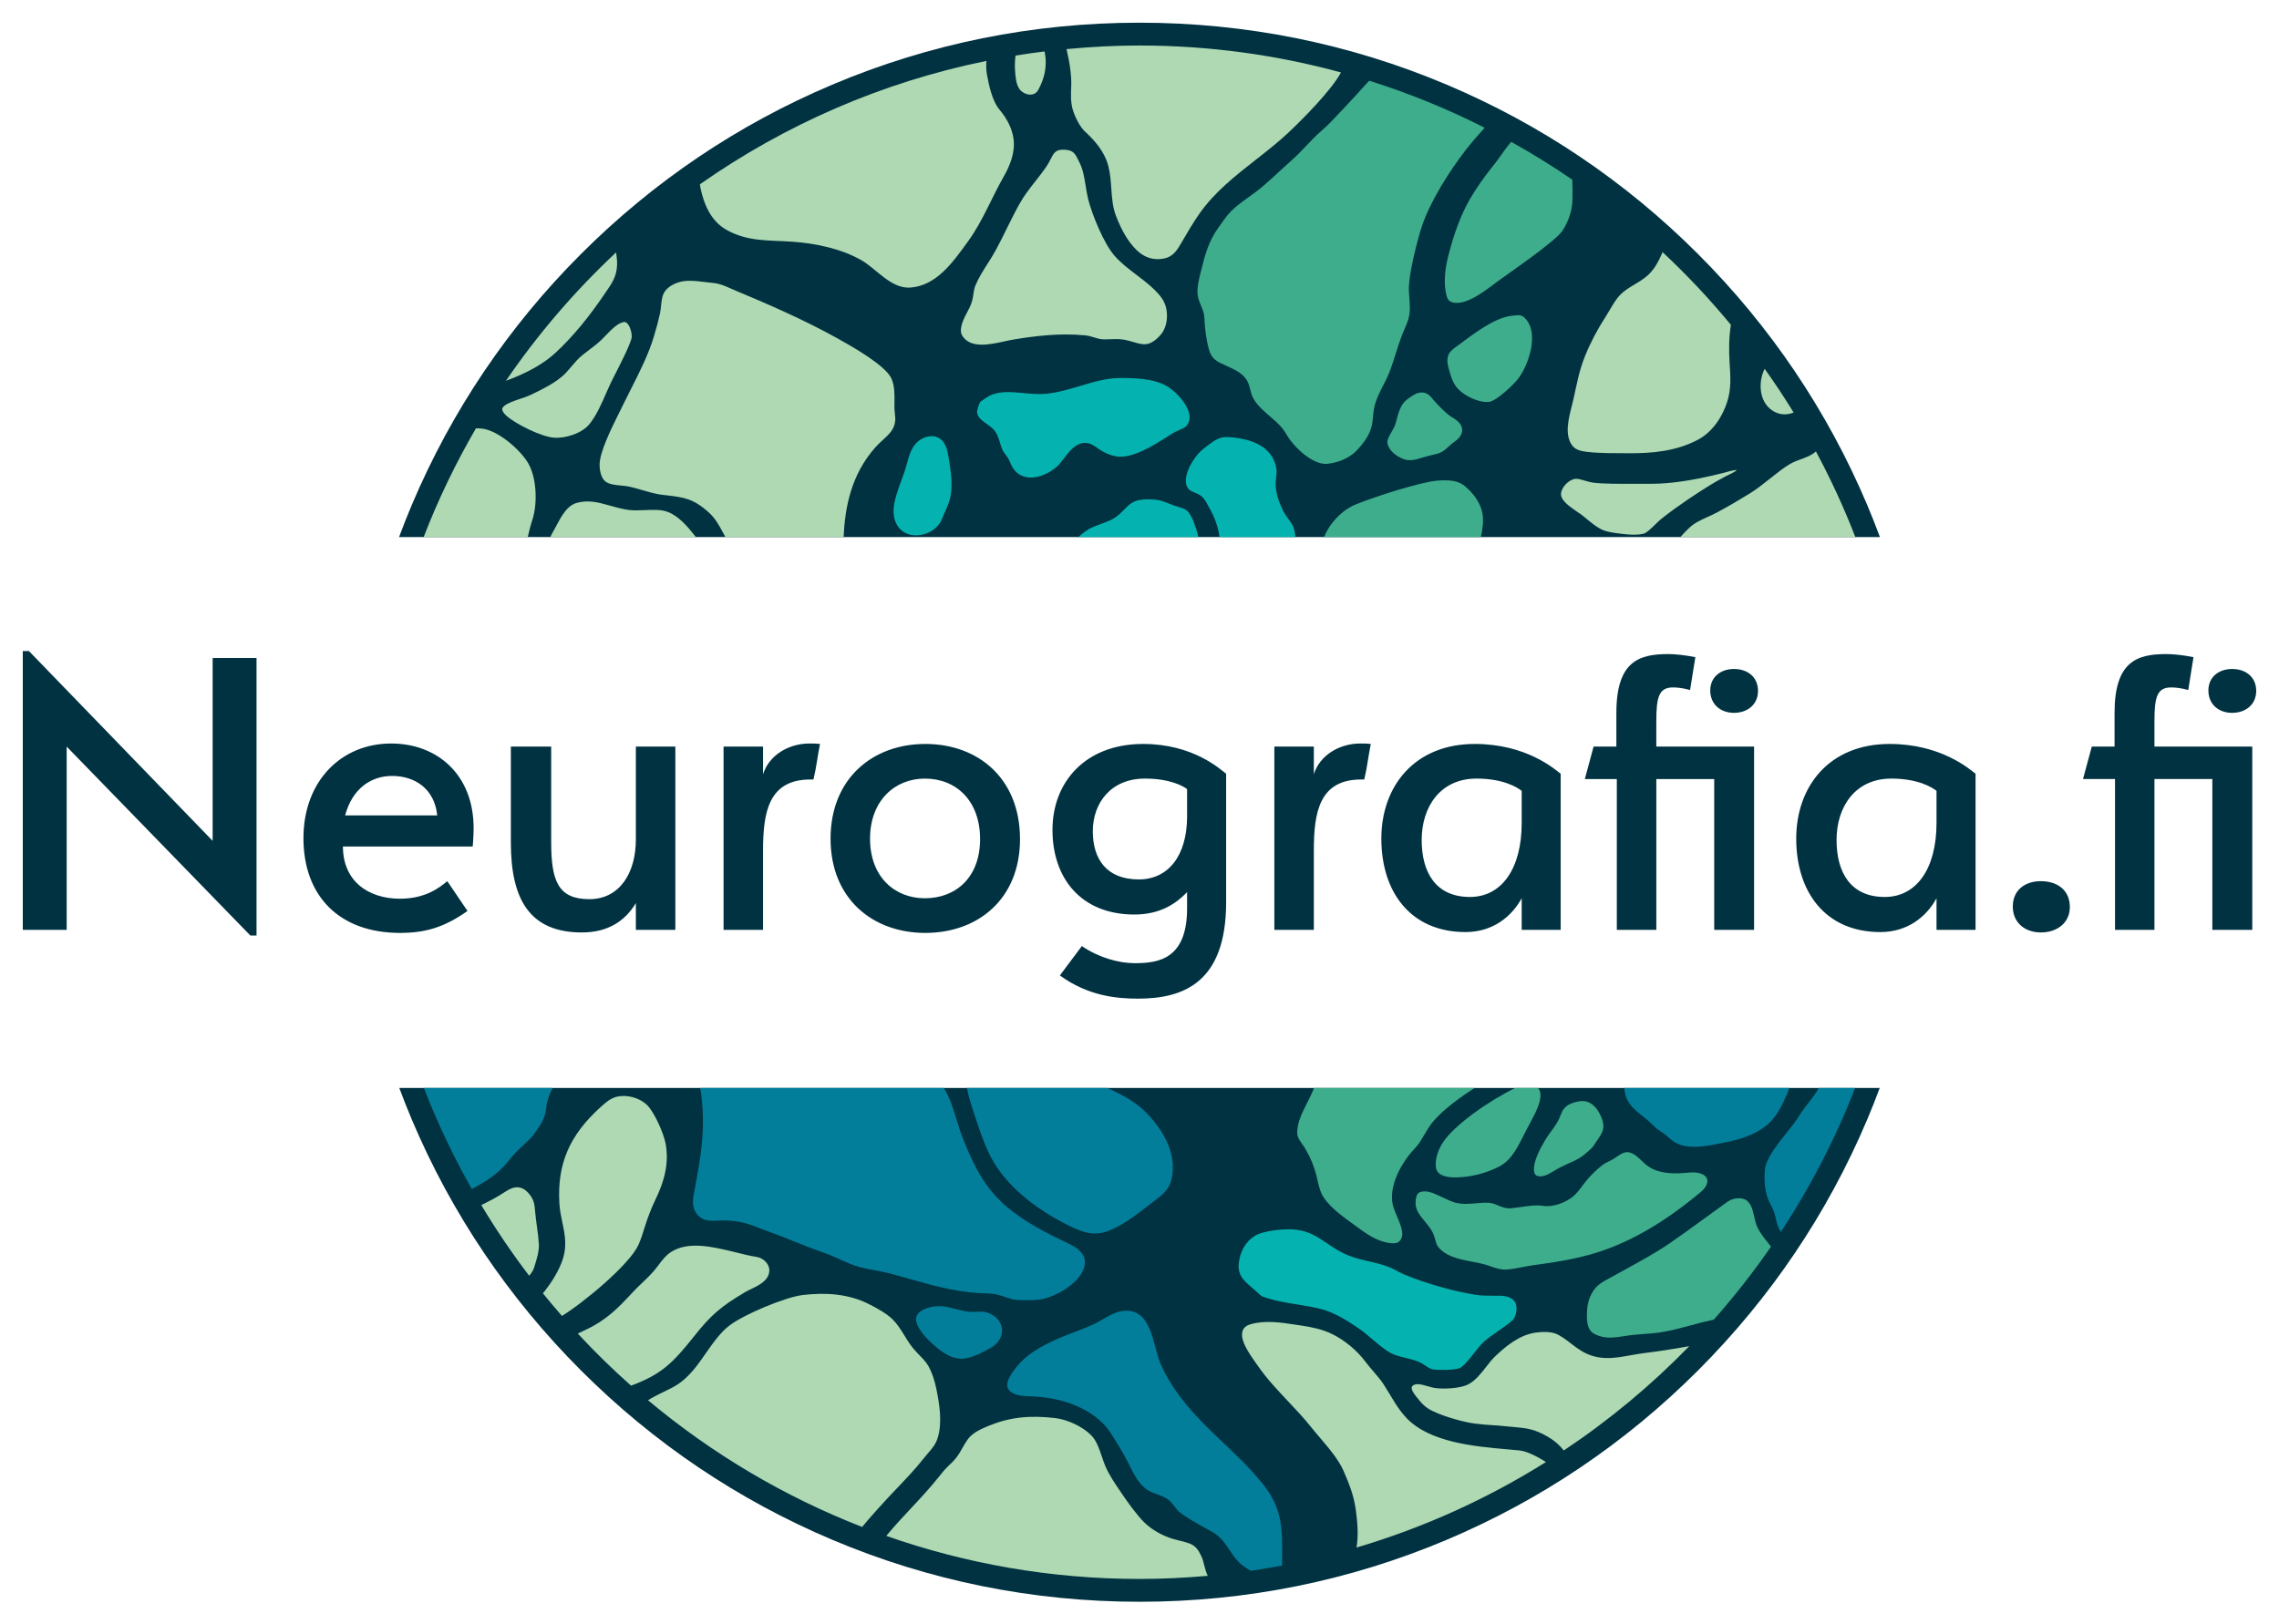 <?xml version="1.0" encoding="UTF-8"?>
<svg id="Layer_1" xmlns="http://www.w3.org/2000/svg" version="1.1" viewBox="0 0 566.929 404.22">
  <!-- Generator: Adobe Illustrator 29.1.0, SVG Export Plug-In . SVG Version: 2.1.0 Build 142)  -->
  <defs>
    <style>
      .st0 {
        fill: #3ead8c;
      }

      .st1 {
        fill: #027e9b;
      }

      .st2 {
        fill: #aed9b2;
      }

      .st3 {
        fill: #04b3b0;
      }

      .st4 {
        fill: #013241;
      }
    </style>
  </defs>
  <path class="st4" d="M326.833,185.776v6.871c1.525-4.8,6.437-7.641,11.558-7.641.979,0,1.638,0,2.617.112-.658,3.162-.867,5.683-1.637,8.845h-.754c-10.371,0-11.783,8.075-11.783,17.675v19.746h-9.825v-45.608h9.825ZM378.541,231.384v-7.866c-2.52,4.591-7.208,8.412-13.966,8.412-13.742,0-20.95-10.049-20.95-23.245,0-13.084,8.3-23.566,23.245-23.566,12.762,0,19.842,6.229,21.367,7.417v38.849h-9.696ZM378.541,204.751v-7.963c-1.092-.867-4.591-3.05-11.237-3.05-9.054,0-13.645,7.096-13.645,15.267,0,8.075,3.5,14.191,12.008,14.191,7.85,0,12.875-6.983,12.875-18.445ZM555.256,177.381c3.387,0,6.004-2.071,6.004-5.458,0-3.484-2.617-5.458-6.004-5.458-3.275,0-5.892,1.974-5.892,5.346,0,3.5,2.617,5.571,5.892,5.571ZM100.513,133.651h365.903s-.001-.003-.002-.004h1.244c-1-2.686-2.05-5.359-3.171-8.01-9.895-23.395-24.061-44.405-42.103-62.447s-39.052-32.207-62.447-42.103c-24.223-10.245-49.952-15.44-76.473-15.44s-52.25,5.195-76.473,15.44c-23.395,9.895-44.405,24.061-62.447,42.103s-32.207,39.052-42.103,62.447c-1.121,2.651-2.171,5.324-3.171,8.01h1.245s-.001.003-.002.004ZM295.304,226.038v-4.045c-2.617,2.729-6.55,5.571-13.1,5.571-13.308,0-20.388-9.054-20.388-21.062,0-11.896,8.171-21.383,22.571-21.383,12.441,0,19.2,6.325,20.629,7.417v31.962c0,20.083-10.692,24-21.929,24-5.233,0-12.441-.642-19.424-5.779l5.458-7.304c4.142,2.841,9.166,4.254,13.083,4.254,5.683,0,13.1-.771,13.1-13.629ZM295.304,203.13v-6.774c-.979-.755-4.254-2.617-10.483-2.617-8.508,0-12.971,6.116-12.971,13.099,0,6.871,3.371,11.992,11.446,11.992,7.32,0,12.008-5.892,12.008-15.7ZM436.349,231.384v-45.608h-24.321v-6.325c0-6.004.658-8.396,4.142-8.396.867,0,2.296.096,4.254.642l1.316-8.171c-2.729-.546-5.137-.771-6.774-.771-7.192,0-12.875,1.75-12.875,14.625v8.396h-5.667l-2.183,8.075h7.963v37.533h9.825v-37.533h14.4v37.533h9.921ZM431.34,166.464c-3.275,0-5.892,1.974-5.892,5.346,0,3.5,2.617,5.571,5.892,5.571,3.371,0,5.988-2.071,5.988-5.458,0-3.484-2.617-5.458-5.988-5.458ZM470.061,185.118c12.762,0,19.858,6.229,21.383,7.417v38.849h-9.712v-7.866c-2.504,4.591-7.192,8.412-13.966,8.412-13.742,0-20.934-10.049-20.934-23.245,0-13.084,8.284-23.566,23.229-23.566ZM470.494,193.739c-9.054,0-13.629,7.096-13.629,15.267,0,8.075,3.484,14.191,11.992,14.191,7.866,0,12.875-6.983,12.875-18.445v-7.963c-1.092-.867-4.575-3.05-11.237-3.05ZM507.69,219.264c-3.917,0-6.983,2.183-6.983,6.325,0,4.045,3.066,6.437,6.983,6.437,4.045,0,7.208-2.392,7.208-6.325,0-4.254-3.163-6.437-7.208-6.437ZM535.944,179.451c0-6.004.658-8.396,4.158-8.396.867,0,2.28.096,4.254.642l1.3-8.171c-2.729-.546-5.121-.771-6.758-.771-7.208,0-12.875,1.75-12.875,14.625v8.396h-5.667l-2.183,8.075h7.963v37.533h9.809v-37.533h14.4v37.533h9.937v-45.608h-24.337v-6.325ZM99.486,232.138c-15.058,0-24-9.166-24-23.566,0-14.175,9.375-23.566,21.816-23.566,11.462,0,20.516,7.754,20.516,21.062,0,2.071-.225,4.575-.225,4.575h-32.283c0,8.621,6.325,12.987,14.175,12.987,6.325,0,9.825-2.729,11.783-4.367l5.025,7.417c-5.892,4.158-10.595,5.458-16.808,5.458ZM85.857,202.905h22.908c-.658-6.55-5.458-9.825-11.237-9.825-5.346,0-9.937,3.275-11.671,9.825ZM179.993,185.776v45.608h9.825v-19.746c0-9.6,1.413-17.675,11.783-17.675h.755c.771-3.163.979-5.683,1.637-8.845-.979-.112-1.637-.112-2.617-.112-5.121,0-10.033,2.841-11.558,7.641v-6.871h-9.825ZM230.176,185.118c13.196,0,23.566,8.621,23.566,23.679,0,14.833-10.37,23.342-23.566,23.342-13.1,0-23.566-8.508-23.566-23.454s10.467-23.566,23.566-23.566ZM230.064,193.739c-7.417,0-13.629,5.458-13.629,14.946,0,9.6,6.213,14.833,13.629,14.833,7.754,0,13.742-5.233,13.742-14.721,0-9.6-5.988-15.058-13.742-15.058ZM168.001,231.384v-45.608h-9.825v23.133c0,8.283-4.029,14.833-11.558,14.833-7.754,0-9.504-4.479-9.504-14.191v-23.775h-10.033v23.887c0,14.288,4.8,22.362,17.675,22.362,6.325,0,10.692-2.729,13.421-7.304v6.662h9.825ZM52.899,209.23L7.195,162.001h-1.525v69.383h10.916v-45.608l45.704,47.02h1.525v-69.061h-10.916v45.495ZM464.573,270.715H99.323c.985,2.639,2.016,5.264,3.118,7.869,9.895,23.395,24.061,44.405,42.103,62.447,18.042,18.042,39.052,32.207,62.447,42.103,24.223,10.245,49.952,15.44,76.473,15.44s52.251-5.195,76.473-15.44c23.395-9.895,44.405-24.061,62.447-42.103,18.042-18.042,32.207-39.052,42.103-62.447,1.102-2.605,2.133-5.23,3.118-7.869h-3.033Z"/>
  <path class="st3" d="M308.164,314.293c.317-2.741,1.577-5.24,3.952-6.746,2.133-1.353,7.627-1.874,10.291-1.563,3.236.369,5.417,1.846,7.725,3.409,1.534,1.039,3.121,2.113,5.103,2.94,3.926,1.622,8.147,1.678,11.934,3.724.808.436,1.571.848,2.261,1.135,5.524,2.249,12.06,4.109,17.485,4.976,1.649.267,3.163.258,4.627.255,1.585-.003,3.508-.144,4.853.996,1.291,1.094.986,3.544.077,4.911-1.061.994-2.428,1.938-3.751,2.851-1.308.903-2.66,1.837-3.734,2.832-.686.641-1.449,1.612-2.258,2.64-1.171,1.488-2.627,3.34-3.659,3.796-1.056.457-4.962.541-6.472.324-.788-.103-1.484-.588-2.221-1.101-2.747-1.915-6.355-1.6-9.1-3.388-2.659-1.731-4.832-4.083-7.451-5.849-2.802-1.889-5.894-3.86-9.204-4.703-1.899-.484-3.927-.815-5.889-1.135-3.022-.493-6.144-1.001-8.93-2.085-.546-.515-1.104-1.004-1.646-1.479-2.372-2.078-4.378-3.417-3.993-6.741ZM322.263,133.647c-.089-.857-.239-1.659-.428-2.25-.247-.762-.788-1.51-1.363-2.305-.461-.635-.935-1.296-1.29-2.011-1.116-2.272-1.697-4.196-1.837-6.047-.06-.742.027-1.49.107-2.212.087-.748.167-1.457.08-2.078-.755-5.105-5.252-6.963-8.9-7.617-1.296-.234-3.174-.521-4.55-.281-1.423.247-3.027,1.51-4.316,2.526-.194.154-.381.307-.561.441-1.577,1.243-3.976,4.59-4.196,7.417-.087,1.062.16,1.911.735,2.532.347.361.882.581,1.45.815.595.24,1.276.521,1.844,1.036.641.581,1.102,1.463,1.51,2.238.12.227.234.448.347.641,1.302,2.255,2.13,4.658,2.483,7.154h18.885ZM222.491,125.184c-.328,1.641-.302,3.399.383,4.926,1.606,3.582,5.952,3.808,8.896,1.982,1.119-.694,2.035-1.685,2.521-2.901.758-1.897,1.824-3.766,2.18-5.827.539-3.114.029-6.302-.48-9.421-.284-1.741-.671-3.659-2.084-4.716-1.861-1.392-4.697-.507-6.19,1.274-1.674,1.997-1.91,4.646-2.753,7.017-.885,2.489-1.954,5.059-2.474,7.666ZM245.984,98.563c-.241.127-1.744,1.129-2.058,1.376-.408.508-.929,2.152-.862,2.706.147,1.243,1.249,2.025,2.412,2.846.488.347.996.708,1.43,1.109,1.109,1.036,1.517,2.412,1.871,3.622.241.808.461,1.57.862,2.205.18.281.361.515.548.762.374.488.762.989,1.056,1.784.755,2.018,2.031,3.261,3.809,3.695,2.419.581,5.559-.468,7.998-2.686.488-.441,1.002-1.122,1.557-1.851,1.356-1.791,3.034-4.016,5.446-3.922,1.229.04,2.212.742,3.074,1.363.281.194.555.387.829.554,1.223.735,2.405,1.203,3.628,1.423,3.976.735,9.468-2.76,13.096-5.078.347-.214.675-.428.989-.628.394-.247.969-.515,1.584-.788.601-.274,1.51-.688,1.717-.902,1.37-1.43,1.263-3.381-.314-5.8-1.29-1.944-3.094-3.475-4.243-4.189-2.372-1.483-6.234-2.165-11.807-2.111-3.381.04-6.548.982-9.902,1.984-2.713.815-5.526,1.65-8.432,1.944-1.824.187-3.735.007-5.579-.167-3.14-.301-6.107-.581-8.706.748ZM268.227,133.647h29.891c-.075-.365-.159-.726-.263-1.074-.354-1.176-1.283-4.303-2.552-5.479-.494-.461-1.376-.722-2.232-.976-.388-.114-.755-.221-1.096-.347-.381-.14-.775-.294-1.163-.454-1.136-.454-2.212-.882-3.328-.976-.568-.053-1.216-.093-1.884-.093-1.356,0-2.806.167-3.882.788-.788.454-1.45,1.129-2.145,1.837-.775.788-1.577,1.604-2.626,2.198-1.029.568-2.111.962-3.161,1.343-1.35.488-2.626.955-3.728,1.757-.629.458-1.241.955-1.832,1.475Z"/>
  <path class="st2" d="M409.994,68.422c1.8-1.672,2.704-3.685,3.597-5.679,6.046,5.65,11.715,11.693,16.988,18.078-.492,3.091-.518,6.318-.325,9.41.22,3.461.474,6.475-.628,9.856-1.016,3.094-2.673,5.733-4.798,7.617-.735.661-1.537,1.223-2.392,1.684-5.359,2.873-11.413,3.448-17.393,3.394-3.294-.033-6.802.047-10.049-.321-1.951-.22-3.515-.528-4.41-2.466-1.443-3.12.094-7.417.788-10.497.875-3.855,1.43-7.23,2.947-10.971,1.376-3.381,3.1-6.628,5.085-9.695,1.156-1.784,2.319-4.223,3.862-5.693,1.958-1.858,4.711-2.84,6.729-4.717ZM252.505,17.533c.107,1.437.214,3.481,1.169,4.724,1.036,1.35,3.561,1.984,4.577.16,1.63-2.92,2.225-6.02,1.717-8.96-.037-.219-.088-.44-.132-.66-2.42.3-4.826.645-7.217,1.035-.141,1.216-.207,2.448-.115,3.701ZM125.855,94.758c5.301-1.937,9.478-4.289,12.405-7.04,4.203-3.915,8.105-8.619,12.288-14.787l.174-.254c1.597-2.339,2.653-3.875,2.78-6.722.044-.923-.061-2.012-.236-3.148-10.261,9.598-19.46,20.313-27.41,31.95ZM428.977,117.613c-2.071.528-4.163,1.009-6.201,1.416-4.911.969-8.927,1.403-12.689,1.35-1.149-.013-2.466-.007-3.842,0-3.368.02-7.183.04-9.922-.274-.541-.067-1.216-.261-1.931-.468-.782-.227-1.744-.501-2.272-.501h-.067c-1.61.074-3.521,1.918-3.722,3.588-.214,1.731,2.131,3.334,4.009,4.617.648.441,1.263.862,1.737,1.263l.167.14c1.376,1.156,3.261,2.746,4.878,3.301,1.203.401,2.833.621,4.41.802,1.731.194,3.555.354,5.272-.033.788-.167,2.065-1.43,3-2.345.528-.521,1.029-1.016,1.477-1.37,4.183-3.314,8.9-6.388,12.114-8.379,1.149-.715,2.339-1.363,3.495-1.984l.535-.294c.154-.08.374-.187.635-.308.428-.2,1.637-.762,1.978-1.163-.327-.033-1.029.053-2.526.488-.22.067-.408.12-.534.154ZM441.619,102.565c1.581.753,3.112.65,4.574.092-2.281-3.72-4.695-7.348-7.218-10.894-1.814,3.634-1.293,8.927,2.644,10.802ZM132.992,315.004c.543-1.746,1.159-3.724,1.056-5.454-.16-2.708-.697-5.363-.927-8.054-.145-1.701-.241-2.824-1.357-4.245-1.911-2.431-3.885-2.178-6.165-.65-1.845,1.237-3.862,2.268-5.869,3.275,3.646,6.084,7.62,11.947,11.9,17.569.543-.626,1.002-1.274,1.232-2.022l.13-.42ZM131.832,131.391c.241-.909.454-1.577.628-2.111,1.269-3.982,1.076-10.363-1.083-14.045-1.971-3.368-7.43-8.058-11.326-8.566-.549-.072-1.1-.089-1.654-.086-5.009,8.622-9.38,17.659-13.009,27.065h25.891c.166-.736.346-1.483.553-2.256ZM172.733,332.429c4.143-5.221,6.631-7.366,12.676-10.928.578-.343,1.194-.634,1.79-.917,1.776-.842,4.063-2.064,4.181-4.348.087-1.68-1.48-3.201-3.088-3.455-1.981-.312-3.773-.799-5.73-1.271-5.328-1.284-11.367-2.735-15.655.047-1.276.833-2.112,1.938-2.996,3.108-.438.58-.891,1.18-1.419,1.778-1.64,1.871-3.507,3.387-5.191,5.219-3.484,3.791-6.541,6.872-11.465,9.169-.713.333-1.405.67-2.106,1.005,4.207,4.529,8.625,8.857,13.249,12.961,7.612-2.799,10.449-5.702,15.753-12.369ZM294.052,60.13c1.376-2.339,2.739-4.724,4.303-6.942,3.788-5.412,8.994-9.481,14.025-13.424,2.626-2.051,5.332-4.176,7.778-6.441,3.844-3.575,11.14-10.966,13.428-15.3-15.979-4.356-32.781-6.699-50.122-6.699-6.124,0-12.172.325-18.151.892.87,3.712,1.275,6.82,1.164,9.355-.087,1.951-.18,3.962.474,6.02.534,1.65,1.771,4.049,2.853,5.045,2.425,2.238,5.025,5.051,5.96,8.887.434,1.804.561,3.635.688,5.406.167,2.379.327,4.63,1.163,6.789,1.45,3.782,3.074,6.475,5.098,8.486,1.871,1.837,4.183,2.639,6.742,2.145,2.472-.481,3.361-2.118,4.597-4.216ZM408.903,336.711c-1.125.141-2.235.341-3.308.534-4.168.751-8.103,1.46-12.401-1.211-.782-.489-1.584-1.104-2.359-1.699-1.278-.979-2.6-1.992-3.868-2.487-1.359-.523-3.608-.483-5.234-.208-3.896.664-7.153,3.351-9.824,5.892-.738.705-1.443,1.61-2.189,2.568-1.322,1.697-2.688,3.452-4.475,4.373-2.076,1.068-6.192,1.212-8.361.902-.465-.071-1-.227-1.565-.393-1.847-.542-3.428-.912-4.052.032-.425.645.643,1.999.994,2.444,1.411,1.788,2.238,2.763,4.172,3.679,1.952.915,3.383,1.39,5.665,2.05,3.735,1.086,5.963,1.235,9.654,1.48l1.072.072c.398.025,1.152.104,2.025.196,2.726.289,5.257.284,7.787,1.37,2.357,1.012,4.569,2.378,6.189,4.403.059.073.113.159.17.235,11.315-7.544,21.788-16.251,31.232-25.971-3.582.653-7.013,1.203-11.322,1.738ZM374.987,360.645c-8.198-.722-19.424-1.712-25.198-7.894-2.29-2.449-3.741-5.406-5.545-8.193-1.343-2.074-3.178-3.821-4.652-5.806-2.012-2.719-5.174-5.33-8.253-6.817-2.502-1.218-5.319-1.746-7.493-2.07-.476-.07-.958-.144-1.441-.217-3.762-.576-7.652-1.171-11.268-.14-1.571.436-2.274,1.396-2.157,2.938.161,2.153,2.331,5.184,3.766,7.189l.376.527c2.123,3.032,4.752,5.819,7.294,8.514,1.972,2.089,4.01,4.251,5.808,6.518.613.775,1.333,1.62,2.095,2.514,2.215,2.596,4.724,5.539,5.912,8.318,1.449,3.349,2.515,5.999,3.026,9.582.39,2.802.747,6.374.191,9.477,16.785-4.962,32.61-12.17,47.13-21.284-2.716-1.715-5.014-2.731-6.638-2.886-.938-.093-1.927-.18-2.954-.271ZM300.442,392.122c-.422-.863-.658-1.769-.88-2.647-.198-.788-.386-1.531-.699-2.211-.673-1.47-1.405-2.562-2.796-3.12-.845-.341-1.732-.559-2.67-.79-.872-.215-1.774-.437-2.652-.767-2.438-.917-4.521-2.215-6.19-3.858-1.647-1.621-4.036-4.891-5.723-7.409l-.341-.505c-1.276-1.886-2.595-3.835-3.516-5.974-.34-.797-.627-1.652-.906-2.48-.646-1.918-1.314-3.903-2.651-5.248-2.105-2.117-5.779-3.866-8.934-4.252-6.489-.751-11.438-.173-16.543,1.933-2.197.913-3.974,1.737-5.163,3.319-.47.625-.887,1.359-1.33,2.137-.666,1.171-1.356,2.382-2.292,3.314-.432.437-.768.762-1.058,1.043-.731.707-1.133,1.096-2.174,2.42-2.508,3.165-5.061,5.894-7.53,8.533-2.061,2.203-4.036,4.333-5.923,6.621,19.732,6.924,40.924,10.716,62.992,10.716,5.724,0,11.382-.281,16.978-.777ZM218.537,375.273c1.475-1.67,3.013-3.283,4.499-4.844,2.339-2.455,4.757-4.994,6.916-7.741.359-.455.709-.862,1.043-1.251.997-1.158,1.784-2.074,2.273-3.665,1.18-3.784.44-8.328-.328-12.122-.456-2.216-1.075-4.035-1.894-5.559-.582-1.084-1.444-1.971-2.356-2.91-.543-.56-1.105-1.138-1.613-1.77-1.783-2.195-3.015-5.138-5.019-7.098-1.567-1.532-3.963-2.822-5.903-3.807-5.117-2.599-10.853-2.928-16.471-2.26-4.303.512-14.531,4.771-18.239,7.596-2.258,1.715-4.108,4.372-5.897,6.941-.99,1.421-1.925,2.763-2.926,3.96-2.769,3.302-4.613,4.194-7.403,5.546-.749.362-1.598.773-2.547,1.275-.498.265-.979.567-1.463.863,15.797,13.223,33.752,23.935,53.262,31.531.945-1.183,2.084-2.461,3.121-3.622.332-.372.651-.729.945-1.063ZM286.275,71.248c-1.102-.989-2.332-1.918-3.521-2.82-1.938-1.47-3.942-2.987-5.586-4.884-2.646-3.1-5.479-10.136-6.434-13.825-.287-1.143-.481-2.339-.668-3.488-.327-2.031-.635-3.956-1.443-5.606l-.16-.334c-.982-2.051-1.383-2.9-3.575-3.034-.14-.007-.281-.013-.408-.013-1.924,0-2.365.869-3.134,2.379-.267.521-.568,1.116-.969,1.711-.909,1.356-1.904,2.613-2.86,3.829-1.423,1.811-2.766,3.521-3.889,5.539-1.129,2.018-2.172,4.136-3.18,6.174-.842,1.711-1.711,3.474-2.633,5.185-.681,1.27-1.443,2.466-2.178,3.622-1.136,1.777-2.198,3.448-3,5.379-.281.682-.381,1.363-.488,2.085-.08.561-.16,1.136-.334,1.764-.287,1.036-.795,1.991-1.283,2.92-.327.621-.641,1.209-.882,1.804-.728,1.804-.809,3.04-.267,3.909,2.031,3.241,6.769,2.212,10.571,1.383.815-.174,1.583-.341,2.278-.454,4.871-.815,11.292-1.664,17.767-1.022.735.073,1.537.314,2.312.548.655.2,1.276.381,1.71.421.621.053,1.316.027,2.045-.007,1.029-.04,2.205-.087,3.434.094.748.114,1.517.341,2.265.554,1.336.394,2.592.762,3.708.521,1.544-.334,3.281-2.011,4.002-3.374,1.062-2.005,1.116-4.951.12-7.003-.722-1.497-2.025-2.786-3.321-3.956ZM158.806,309.795c.604-1.319,1.111-2.948,1.601-4.524.746-2.4,1.647-4.721,2.709-6.916,2.14-4.423,3.354-8.862,2.476-13.726-.483-2.674-2.859-7.937-4.627-9.658-1.554-1.518-4.065-2.394-6.39-2.239-2.13.133-3.373,1.127-5.166,2.748-7.758,7.007-10.826,14.161-10.258,23.921.102,1.743.431,3.313.75,4.831.674,3.212,1.31,6.246-.297,10.18-.923,2.259-2.314,4.583-4.134,6.906-.128.164-.284.324-.425.486,1.546,1.914,3.129,3.796,4.747,5.648,5.353-3.277,16.784-12.755,19.014-17.657ZM451.738,112.341c-1.728,1.551-4.352,1.923-6.344,3.053-1.584.915-3.274,2.258-5.058,3.675-1.624,1.296-3.307,2.633-4.944,3.648-2.372,1.457-5.185,3.154-8.098,4.711-.775.421-1.597.788-2.392,1.156-1.731.782-3.368,1.523-4.61,2.699-.844.799-1.607,1.587-2.289,2.363h43.538c-2.83-7.335-6.123-14.438-9.801-21.306ZM180.763,57.223c5.345,2.987,10.644,2.512,16.437,2.927,5.746.414,12.181,1.744,17.199,4.67,3.695,2.152,7.283,7.063,12.054,6.735,6.381-.434,10.47-6.114,14.079-11.118l.361-.495c3.615-5.018,5.74-10.657,8.767-15.956,1.61-2.806,2.907-6.094,2.472-9.394-.334-2.486-1.51-4.938-3.495-7.31-1.911-2.258-2.693-6.435-3.114-8.673-.212-1.141-.226-2.295-.137-3.451-26.072,5.303-50.232,15.929-71.28,30.708.047.299.083.61.142.893.875,4.196,2.646,8.299,6.515,10.464ZM166.07,127.368c-1.59-.601-3.641-.515-5.626-.434-1.316.06-2.679.114-3.922-.027-1.61-.194-3.301-.668-4.931-1.129-2.76-.782-5.252-1.443-8.132-.641-2.993.829-4.504,4.858-5.933,7.276-.231.391-.44.806-.633,1.234h36.23c-2.083-2.649-4.277-5.239-7.053-6.279ZM179.834,132.493c.212.392.422.777.635,1.154h29.384c.345-7.397,1.848-15.496,7.9-22.328.608-.688,1.256-1.276,1.878-1.851,1.537-1.403,2.86-2.619,3.06-4.751.053-.561-.013-1.183-.08-1.844-.053-.508-.114-1.036-.114-1.564,0-.354.007-.715.013-1.083.027-2.091.053-4.25-.762-6.047-1.537-3.368-10.176-8.178-13.43-9.989-8.506-4.731-17.359-8.539-25.691-12.034-.361-.147-.695-.294-1.016-.441-1.437-.628-2.566-1.129-4.123-1.29-.615-.06-1.223-.134-1.831-.214-1.423-.174-2.78-.341-4.19-.341h-.267c-2.192.027-5.038,1.036-6.114,3.174-.401.788-.521,1.918-.635,3.013-.067.635-.134,1.296-.261,1.891-.361,1.677-.829,3.454-1.524,5.766-1.33,4.457-3.535,8.8-5.666,13.009-.621,1.223-1.236,2.439-1.817,3.635-.294.601-.641,1.296-1.016,2.058-2.005,4.016-5.038,10.089-5.011,13.27.007,1.397.374,3.201,1.37,4.056.922.788,2.466.935,3.949,1.076.755.074,1.537.147,2.238.308.929.214,1.924.501,2.98.808,1.644.474,3.334.969,4.697,1.143.521.067,1.016.12,1.483.18,4.19.494,6.722.795,10.624,4.43,1.497,1.39,2.432,3.127,3.334,4.804ZM146.686,105.465c1.69-2.131,2.873-4.824,4.016-7.43.468-1.062.949-2.158,1.45-3.194.2-.394.494-.976.849-1.67,1.223-2.399,4.089-8.005,4.143-9.328.04-1.102-.434-2.786-1.183-3.441-.267-.234-.528-.314-.849-.254-1.483.261-3.127,1.971-4.45,3.348-.354.367-.688.722-.996,1.016-1.022.982-2.151,1.837-3.247,2.666-.515.394-1.036.782-1.537,1.189-1.056.849-1.858,1.797-2.706,2.806-.468.548-.949,1.122-1.483,1.684-2.192,2.312-6.194,4.216-8.84,5.479-.635.301-1.47.575-2.345.869-1.537.514-3.274,1.089-4.129,1.857-.441.388-.448.662-.454.755-.007.394.334.949.962,1.557,2.285,2.098,8.686,5.279,11.873,5.533,2.8.234,7.009-1.016,8.927-3.441Z"/>
  <path class="st0" d="M398.597,278.713c.64,2.029.091,3.109-1.311,5.09-.155.218-.303.446-.451.677-.313.484-.609.942-.972,1.278-.633.591-1.222,1.111-1.792,1.584-1.685,1.4-3.784,2.025-5.698,3.011-.626.319-1.214.667-1.784,1.003-1.066.629-2.471,1.558-3.851,1.326-.708-.119-1.049-.573-1.127-1.25-.271-2.369,1.536-5.644,2.691-7.603,1.353-2.294,3.11-3.928,4.012-6.577.72-2.114,2.333-2.802,4.532-3.206,3.019-.554,4.923,2.093,5.751,4.669ZM331.257,130.328c-.74.969-1.377,2.11-1.879,3.319h39.001c.404-1.801.745-3.97.389-5.925-.428-2.385-2.058-4.871-4.463-6.835-1.751-1.43-4.203-1.47-6.602-1.303-4.143.274-15.883,4.056-20.419,5.92-2.272.942-4.243,2.519-6.027,4.824ZM361.973,95.85c1.517,2.332,5.72,4.457,8.479,4.149,1.724-.2,6.12-4.243,7.383-5.994,2.633-3.648,4.818-10.885,1.884-14.426-1.056-1.283-1.584-1.27-3.662-1.009-4.744.588-10.056,5.005-13.744,7.657-.742.535-1.51,1.103-1.918,1.918-.635,1.263-.247,2.773.147,4.129.354,1.236.728,2.492,1.43,3.575ZM358.688,284.68c-.912,1.513-1.776,3.847-1.472,5.871.324,2.168,3.145,2.456,4.915,2.429,3.725-.057,7.429-.986,10.748-2.678,3.348-1.706,4.836-5.275,6.507-8.516.449-.87.9-1.744,1.375-2.615,1.094-2.007,3.082-5.653,2.258-7.768-.106-.271-.255-.492-.423-.689h-5.634c-6.081,2.919-15.477,9.28-18.275,13.966ZM357.315,100.327c-.428-.448-.808-.895-1.149-1.316-.728-.902-1.557-1.35-2.499-1.35-.388,0-.788.073-1.209.22-.681.234-2.399,1.43-2.907,1.924-1.223,1.203-1.704,3.04-2.172,4.818l-.194.722c-.2.722-.628,1.457-1.042,2.172-.501.869-1.016,1.764-1.009,2.426.02,1.904,2.078,3.555,3.989,4.283,1.57.595,3.094.134,4.864-.401.408-.12.815-.24,1.229-.354.334-.087.675-.167,1.016-.24.742-.167,1.437-.327,2.071-.602.788-.341,1.43-.929,2.111-1.55.481-.434.976-.889,1.55-1.283,1.069-.735,1.697-1.664,1.764-2.606.06-.835-.327-1.657-1.109-2.379-.107-.093-.227-.194-.361-.287-.281-.221-.568-.401-.869-.588-.354-.22-.722-.454-1.076-.735-1.176-.942-2.278-2.092-3-2.873ZM423.171,296.533c1.724-1.427,2.476-3.686-.189-4.541-1.623-.521-3.48-.089-5.139-.036-3.063.098-6.143-.221-8.562-2.296-1.202-1.031-2.297-2.455-3.893-2.882-1.734-.464-3.106,1.224-4.645,1.953-.817.388-1.589.754-2.258,1.284-1.656,1.312-3.142,2.82-4.417,4.481-.17.221-.337.446-.503.67-.658.886-1.338,1.802-2.24,2.553-1.698,1.419-4.853,2.724-7.348,2.347-1.817-.276-3.81.015-5.736.295-.742.108-1.477.215-2.199.291-1.331.136-2.378-.293-3.395-.709-.714-.293-1.39-.57-2.138-.632-1.087-.091-2.17.006-3.316.107-1.637.143-3.33.294-5.071-.128-.91-.231-1.966-.734-3.084-1.267-1.509-.718-3.218-1.532-4.418-1.557-.054-.001-.107-.001-.159-.001-1.546,0-2.041.465-2.267,2.055-.333,2.298.831,3.696,2.177,5.315.703.845,1.43,1.719,1.989,2.774.337.64.504,1.252.666,1.843.196.716.365,1.335.816,1.914.7.884,1.756,1.63,3.133,2.211,1.587.67,3.273.99,5.059,1.33,1.051.2,2.136.406,3.195.69.644.174,1.221.375,1.778.57,1.219.425,2.281.788,3.635.731,1.382-.065,2.733-.331,4.163-.613.954-.188,1.94-.383,2.93-.51l.552-.075c1.353-.183,2.751-.373,4.125-.595,4.672-.737,8.399-1.603,11.73-2.726,8.2-2.733,16.386-7.589,25.028-14.845ZM437.206,305.466c-.417-.889-.636-1.862-.848-2.804-.339-1.507-.658-2.93-1.733-3.846-1.232-1.055-3.515-.741-4.878.216-1.929,1.368-3.892,2.801-5.79,4.187-2.772,2.023-5.638,4.114-8.476,6.062-3.582,2.45-7.429,4.556-11.149,6.594-1.034.566-2.068,1.133-3.097,1.706-.294.162-.579.315-.859.464-1.621.867-2.9,1.551-3.922,3.015-1.027,1.494-1.573,3.206-1.665,5.23-.142,2.85.138,4.796,1.973,5.706,2.465,1.228,4.84.859,7.354.468.73-.114,1.485-.231,2.254-.312.879-.093,1.772-.155,2.636-.215,1.268-.089,2.578-.181,3.835-.368,2.659-.399,5.31-1.118,7.874-1.813,1.833-.498,3.708-.989,5.616-1.39,5.092-5.756,9.844-11.815,14.22-18.156-.262-.341-.528-.682-.795-1.02-1.015-1.282-1.973-2.493-2.551-3.724ZM360.295,63.604c-1.002,3.929-1.149,7.297-.441,9.996.301,1.129.862,1.443,1.263,1.577,3.588,1.209,8.933-3.348,11.559-5.252,4.243-3.074,8.586-5.987,12.669-9.334,1.256-1.016,2.806-2.279,3.521-3.455,1.343-2.198,2.225-4.731,2.299-7.297.05-1.698.016-3.41-.032-5.123-4.906-3.367-9.975-6.51-15.195-9.417-.894,1.007-1.691,2.119-2.512,3.281-.601.849-1.223,1.724-1.891,2.546-2.399,2.987-4.336,5.76-5.907,8.472-2.145,3.755-3.889,8.332-5.332,14.005ZM346.325,299.013c-.138-1.31-.024-2.701.342-4.136.8-3.157,2.843-6.609,5.605-9.469.649-.669,1.374-1.901,2.075-3.092.569-.967,1.158-1.967,1.729-2.699.94-1.203,2.091-2.375,3.625-3.691,2.004-1.719,4.349-3.425,7.152-5.211h-39.978c-.005.015-.01.029-.016.044-.484,1.302-1.122,2.559-1.739,3.775-1.214,2.392-2.36,4.651-2.426,7.203-.029,1.132.526,1.922,1.229,2.923.268.381.545.775.807,1.216,1.21,2.032,2.12,4.214,2.706,6.485.113.437.213.878.315,1.319.262,1.143.508,2.223.956,3.222,1.321,2.95,5.106,5.676,7.869,7.666l1.016.736c1.794,1.306,3.649,2.658,5.701,3.397,2.194.784,4.046.889,4.72.269,1.462-1.351.758-3.366-.484-6.287-.557-1.309-1.082-2.545-1.203-3.666ZM300.734,86.937c.675,2.466,2.005,3.054,4.41,4.116l.314.14c1.59.702,3.247,1.517,4.356,2.9,1.189,1.477,1.062,3.187,1.844,4.791,1.49,3.054,5.379,5.152,7.477,7.871.414.548.762,1.116,1.096,1.677,1.757,2.913,6.401,7.37,10.043,6.976,2.82-.314,5.432-1.49,7.156-3.241,1.537-1.57,2.659-3.167,3.341-4.751.842-1.971.682-3.809,1.049-5.813.568-3.114,2.699-6.094,3.842-9.034,1.183-3.06,1.944-6.187,3.127-9.254.675-1.757,1.597-3.334,1.837-5.232.287-2.232-.214-4.483-.147-6.722.1-3.488,1.991-11.319,3.207-14.974,2.105-6.361,7.023-14.012,10.925-19.05,1.311-1.691,2.872-3.525,4.716-5.554-9.17-4.643-18.76-8.568-28.702-11.697-.358.344-.699.708-1.044,1.094-2.713,3.067-5.666,6.194-8.586,9.241-.775.815-1.63,1.563-2.452,2.292-2.579,2.265-4.637,4.898-7.236,7.176-2.913,2.559-5.826,5.519-8.88,7.844-2.86,2.172-5.833,3.862-7.925,6.942-.421.615-.849,1.196-1.27,1.771-2.666,3.622-3.541,7.27-4.61,11.559-.394,1.59-.788,3.294-.722,4.951.087,2.212,1.657,3.976,1.711,6.154.047,2.058.414,5.272,1.123,7.824Z"/>
  <path class="st1" d="M240.528,270.714h34.937c3.49,1.627,7.003,3.386,9.679,6.147,3.064,3.137,7.954,9.461,6.288,16.577-.61,2.627-2.301,3.906-4.443,5.525l-1.738,1.33c-2.995,2.308-6.091,4.694-9.594,6.017-3.931,1.486-7.003.135-11.242-2.095-6.341-3.337-14.718-9.114-18.609-17.683-1.073-2.378-2.055-5.009-3.186-8.53-.124-.386-.258-.79-.397-1.21-.599-1.809-1.306-3.964-1.694-6.078ZM258.032,323.443c3.093-.236,8.026-2.609,10.441-5.766,1.147-1.498,1.59-2.987,1.316-4.423-.338-1.761-2.381-3.06-4.036-3.838-5.384-2.551-11.037-5.389-15.8-9.557-4.831-4.258-7.493-9.3-10.225-16.057-.684-1.677-1.22-3.416-1.737-5.098-.876-2.844-1.703-5.531-3.199-7.989h-60.665c.102.333.197.669.244,1.03,1.227,9.334-.033,16.07-1.629,24.598l-.189,1.013c-.49,2.563.092,4.457,1.731,5.633,1.21.879,2.833.811,4.551.737.466-.019.941-.04,1.414-.04.289,0,.578.008.861.027,3.512.228,5.227.891,7.601,1.808.648.25,1.35.521,2.162.812,2.286.814,4.521,1.71,6.683,2.577,2.455.985,4.994,2.003,7.564,2.878,1.34.456,2.627,1.043,3.871,1.61,1.679.765,3.265,1.489,4.978,1.925,1.22.313,2.484.551,3.707.782,1.393.262,2.832.534,4.245.919,1.572.425,3.06.847,4.497,1.254,6.778,1.922,12.132,3.44,19.847,3.614,1.373.031,2.598.445,3.782.846,1.052.356,2.045.692,3.084.745,1.711.091,3.407.077,4.902-.039ZM105.443,270.714c3.371,8.717,7.374,17.121,11.935,25.169,3.376-1.817,6.683-3.874,9.036-6.911,1.067-1.376,2.27-2.647,3.557-3.823,1.113-1.019,2.374-2.172,2.913-2.996.299-.463.62-.919.941-1.375,1.311-1.863,1.836-3.111,2.063-5.282.159-1.52.807-3.275,1.567-4.782h-32.011ZM245.518,326.586c-.742-.247-1.594-.211-2.498-.169-.586.026-1.194.054-1.794,0-1.314-.11-2.566-.436-3.778-.752-.556-.145-1.113-.29-1.677-.414-.713-.156-1.444-.232-2.163-.232-1.422,0-2.801.299-3.919.873-1.118.576-1.705,1.272-1.793,2.13-.187,1.809,1.798,4.588,5.308,7.434,1.73,1.392,3.847,2.789,6.348,2.625,2.289-.166,4.946-1.565,7.005-2.765,1.308-.772,2.219-1.877,2.561-3.107.664-2.4-.817-4.712-3.6-5.623ZM304.175,358.894c-6.113-5.785-12.003-11.666-15.446-19.479-2.022-4.588-2.094-14.105-9.465-13.201-1.717.211-3.349,1.156-4.926,2.071-.787.456-1.6.927-2.419,1.305-1.476.672-3.007,1.257-4.488,1.823-.652.25-1.304.499-1.95.754-5.58,2.183-9.4,4.446-11.681,6.921-2.307,2.513-3.391,4.485-3.221,5.859.075.607.417,1.103,1.046,1.518,1.356.894,3.245.952,5.072,1.009,4.919.153,10.114,1.393,14.351,4.068,2.153,1.359,4.066,3.123,5.419,5.293,1.541,2.472,3.121,4.967,4.413,7.601,1.452,2.959,2.823,5.754,5.888,6.987.254.1.531.201.815.304,1.051.382,2.243.816,3.145,1.518.604.486,1.044,1.073,1.47,1.64.412.549.803,1.068,1.288,1.43,1.971,1.517,4.23,2.752,6.416,3.946.512.279,1.02.557,1.522.837,2.215,1.238,3.42,3.047,4.586,4.797.893,1.341,1.737,2.608,2.998,3.568.668.506,1.385.966,2.115,1.405,2.62-.382,5.224-.812,7.808-1.3-.003-.83,0-1.647.006-2.443.048-6.356.085-11.377-4.198-17.072-3.062-4.061-6.876-7.67-10.564-11.16ZM452.388,270.83c-1.279,2.292-3.123,4.184-4.548,6.384-.531.822-1.081,1.671-1.672,2.475-.479.641-1.052,1.353-1.659,2.106-2.229,2.767-5.282,6.557-5.481,9.364-.215,2.685.026,4.985.737,7.037.183.545.448,1.056.729,1.598.308.594.627,1.209.852,1.898.178.546.31,1.099.437,1.633.186.781.361,1.519.667,2.207.146.324.347.665.568,1.01,7.347-11.189,13.574-23.176,18.467-35.828h-9.036c-.021.039-.041.078-.062.116ZM444.509,272.334c.205-.467.389-1.042.586-1.62h-41.017c.041.631.134,1.259.309,1.87.938,3.271,4.108,4.73,6.379,6.981.746.739,1.45,1.437,2.367,1.98.889.521,1.646,1.207,2.378,1.869,3.078,2.787,7.824,1.979,11.494,1.277,4.496-.859,8.378-1.601,12.124-4.41,2.623-1.967,4.096-5.017,5.379-7.946Z"/>
</svg>
